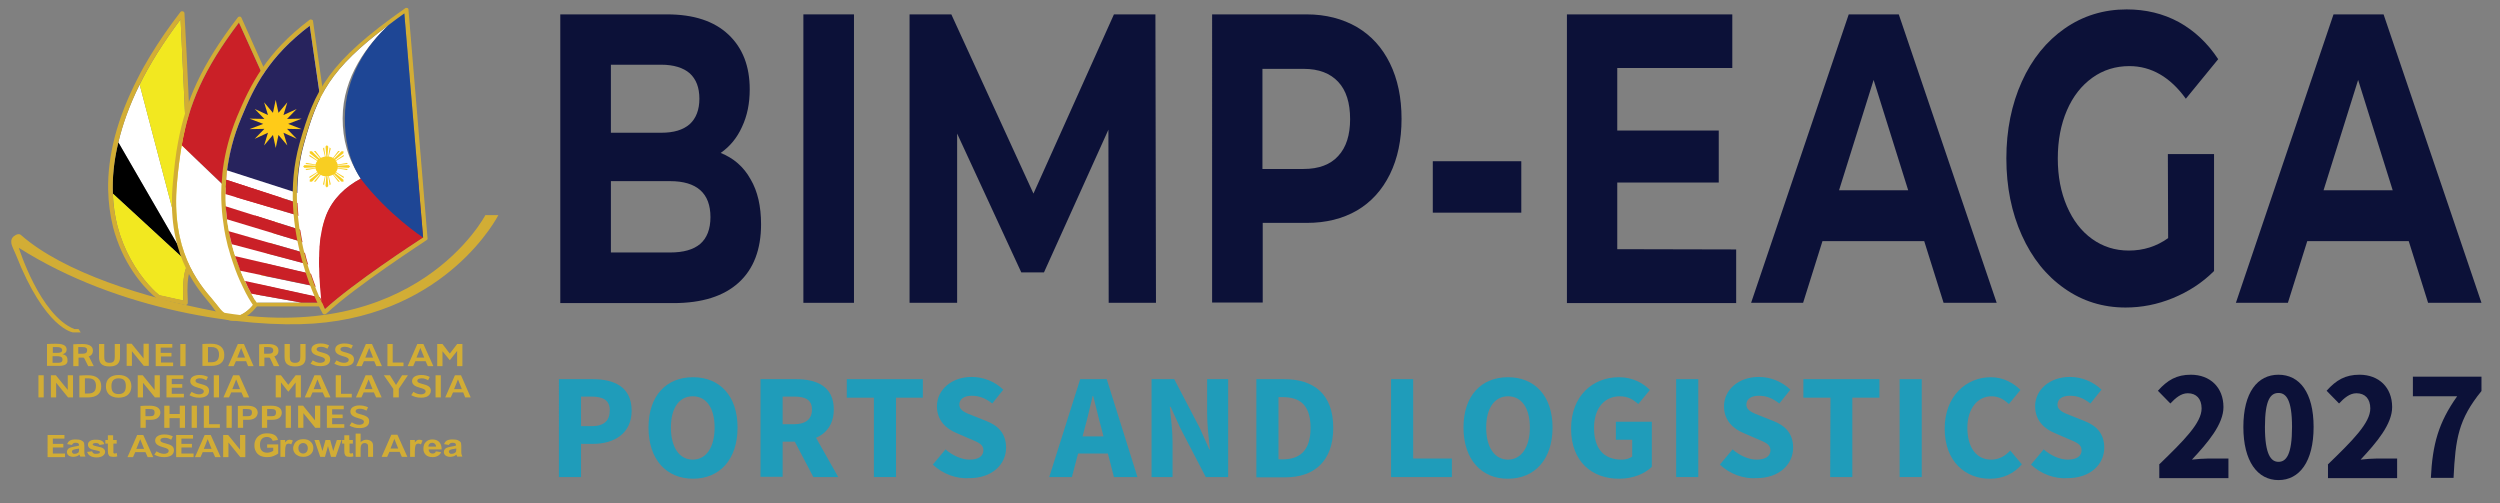 <?xml version="1.0" encoding="utf-8"?>
<!-- Generator: Adobe Illustrator 26.0.0, SVG Export Plug-In . SVG Version: 6.00 Build 0)  -->
<svg version="1.1" id="Layer_1" xmlns="http://www.w3.org/2000/svg" xmlns:xlink="http://www.w3.org/1999/xlink" x="0px" y="0px"
	 viewBox="0 0 904 182" style="enable-background:new 0 0 904 182;" xml:space="preserve">
<rect x="0" y="0" width="904" height="182" fill="#808080" stroke="none"/>
<style type="text/css">
	.st0{fill:#FFFFFF;}
	.st1{fill:#F2E820;}
	.st2{fill:#D2AD35;}
	.st3{fill:#CA2027;}
	.st4{fill:#27235D;}
	.st5{fill:#FFCB18;}
	.st6{fill:#CC2028;}
	.st7{fill:#F8CE22;}
	.st8{fill:#1E4695;}
	.st9{fill:#0C1138;}
	.st10{fill:#1F9CBA;}
</style>
<g>
	<g>
		<g>
			<g>
				<polygon class="st0" points="67.3,94.4 68,95.1 67,93.3 				"/>
				<path class="st0" d="M50.5,30.6c-3.8,7.6-6.2,14.5-7.7,20.9L67,93.3L50.5,30.6z"/>
				<path class="st1" d="M68,95.1l0.2,0.2c0.1-0.1,0.2-0.2,0.3-0.3c0.3-0.3,0.6-0.5,0.9-0.6L65.3,7C59,15.4,54.1,23.3,50.5,30.6
					L67,93.3L68,95.1z"/>
				<path d="M67,93.3L42.8,51.5c-1.7,6.9-2.2,13.1-2,18.5l26.5,24.4L67,93.3z"/>
				<path class="st1" d="M67.7,96l-0.4-1.6L40.8,70c0.2,4.5,0.8,8.4,1.7,11.9c1.2,4.5,2.8,8.3,4.6,11.6c4.4,8.1,9.6,12.6,10.5,13.3
					l6.3,1.4l2.4,0.5C66,102.5,66.5,98.3,67.7,96z"/>
				<path class="st2" d="M68.4,98.6c0.2-0.8,0.4-1.4,0.6-1.8c0.1-0.2,0.2-0.4,0.3-0.5c0.4-0.5,0.7-0.6,0.8-0.6c0.2,0,0.4,0,0.6-0.2
					c0.2-0.1,0.3-0.4,0.3-0.6l-3.5-75L66.7,4.8c0-0.3-0.2-0.6-0.6-0.7c-0.3-0.1-0.7,0-0.9,0.3c-4,5.2-7.6,10.4-10.7,15.5
					c-1.7,2.8-3.3,5.6-4.7,8.4c-3.7,7.2-6.5,14.3-8.3,21.2c0,0.1-0.1,0.3-0.1,0.4c-1.6,6.4-2.4,12.6-2.3,18.6
					c0.1,4.7,0.7,9.3,1.8,13.7c0.8,3.1,1.9,6,3,8.5c5.1,11.3,12.4,16.9,12.8,17.2c0.1,0.1,0.2,0.1,0.3,0.1l2.5,0.6l6.6,1.5l0.8,0.2
					c0.1,0,0.1,0,0.2,0l0,0c0.4,0,0.8-0.3,0.8-0.7c0-0.1,0-0.1,0-0.2c0-0.3,0-0.5,0-0.8C67.6,103.6,67.9,100.5,68.4,98.6z
					 M63.9,108.1l-6.3-1.4c-0.9-0.7-6.1-5.1-10.5-13.3c-1.8-3.3-3.4-7.1-4.6-11.6c-0.9-3.4-1.6-7.4-1.7-11.9
					c-0.2-5.4,0.3-11.6,2-18.5c1.5-6.3,4-13.3,7.7-20.9C54.1,23.3,59,15.4,65.3,7l4.1,87.4c-0.3,0.1-0.6,0.3-0.9,0.6
					c-0.1,0.1-0.2,0.2-0.3,0.3L68,95.1l-0.7-0.7l0.4,1.6c-1.3,2.2-1.7,6.4-1.4,12.6L63.9,108.1z"/>
			</g>
			<g>
				<g>
					<path class="st3" d="M106.7,53.1L86.4,8.2C73.5,25.3,68.3,37.7,65.7,52.6l32.8,31.3L106.7,53.1z"/>
					<path class="st0" d="M78.9,111.1c1.7,2.3,3.5,3.5,5.5,3.5c3.6,0,6.7-3.8,7.2-4.4L98.5,84L65.7,52.6c-0.7,4.3-1.3,8.7-1.7,13.6
						c-2.2,24.3,7.6,36,12.8,42.3C77.6,109.4,78.4,110.3,78.9,111.1z"/>
				</g>
				<path class="st2" d="M75.5,109.3c0.8,1,1.5,1.8,2,2.6c2,2.7,4.3,4.1,6.8,4.1c4.8,0,8.4-5,8.6-5.2c0.1-0.1,0.1-0.1,0.1-0.2
					l6.7-25.4l0,0l8.4-31.9c0-0.1,0-0.3,0-0.4L87.3,6.4C87.2,6.2,87,6,86.7,6S86.1,6.1,86,6.3c-13.3,17.4-18.8,30.1-21.6,45l0,0
					c-0.9,4.6-1.4,9.5-1.9,14.8C60.2,90.8,70.2,102.9,75.5,109.3z M64,66.1c0.4-4.8,1-9.3,1.7-13.6l0,0c2.6-14.8,7.8-27.3,20.7-44.4
					L106.7,53l-8.1,30.8l0,0L91.7,110c-0.5,0.7-3.6,4.4-7.2,4.4c-2,0-3.8-1.2-5.5-3.5c-0.6-0.8-1.3-1.6-2.1-2.6
					C71.6,102.2,61.8,90.4,64,66.1z"/>
			</g>
			<g>
				<path class="st2" d="M118.5,110v-1.8l-0.1-3.7l-0.1-4.1l-0.1-3l-0.1-3.7l-0.1-3.6l-0.1-4.1l-0.1-5.2l-0.1-4.2l-0.1-3.6L117,34.7
					v-0.1l-3.8-26.9c0-0.3-0.2-0.5-0.5-0.6s-0.6-0.1-0.8,0.1C96.3,19,90.6,30.5,85.7,42.2c-2.7,6.6-4.3,12.9-5.1,18.9
					c-0.1,1.1-0.3,2.3-0.3,3.4C80.1,66.3,80,68,80,69.7c0,1.5,0,2.9,0.1,4.3c0.1,1.6,0.2,3.2,0.4,4.7c0.2,1.5,0.4,2.9,0.6,4.3
					c0.3,1.7,0.6,3.3,1,4.8c0.2,0.9,0.4,1.8,0.7,2.6c0.2,0.6,0.3,1.2,0.5,1.8c0.6,1.9,1.2,3.6,1.8,5.3c0.5,1.3,1,2.6,1.5,3.7
					c0.8,1.8,1.6,3.3,2.2,4.6c1.5,2.9,2.7,4.5,2.8,4.7c0.1,0.2,0.4,0.3,0.7,0.3h24.5h0.8l0,0c0.4,0,0.8-0.3,0.8-0.7
					C118.5,110.1,118.5,110,118.5,110z M108.8,109.4h-16c-0.3-0.5-1-1.6-1.9-3.2c-0.7-1.2-1.5-2.7-2.3-4.5c-0.5-1.2-1.1-2.4-1.6-3.8
					c-0.6-1.6-1.3-3.4-1.9-5.2c-0.3-0.8-0.5-1.7-0.8-2.6c-0.2-0.6-0.3-1.2-0.5-1.7c-0.4-1.5-0.7-3.1-1-4.7c-0.3-1.4-0.5-2.8-0.7-4.3
					s-0.3-3.1-0.4-4.7c-0.1-1.4-0.1-2.9-0.1-4.3c0-1.7,0.1-3.4,0.2-5.2c0.1-1.1,0.2-2.3,0.3-3.4c0.7-6,2.3-12.3,5.1-18.9
					C92,31,97.3,20.5,112,9.3l3.6,25.6l0.6,37.8l0.1,3.6l0.1,4.2l0.1,5.1l0.1,4.1l0.1,3.6l0.1,3.7v3.1l0.1,4.1l0.1,3.7v1.6
					L108.8,109.4L108.8,109.4z"/>
				<g>
					<path class="st0" d="M116.3,72.6l-0.6-37.8L112,9.3C97.3,20.5,92,31,87.2,42.7c-2.8,6.6-4.3,13-5.1,18.9
						c-0.1,1.2-0.2,2.3-0.3,3.4l34.5,11.2L116.3,72.6z"/>
					<path class="st0" d="M92.8,109.4h16.1l-18-3.2C91.7,107.8,92.4,108.9,92.8,109.4z"/>
					<g>
						<path class="st0" d="M81.7,74.6l34.8,11l-0.1-5.1L81.6,70.2C81.6,71.7,81.6,73.1,81.7,74.6z"/>
						<path class="st0" d="M88.6,101.7l28.3,6.2l-0.1-3.7L87,98C87.5,99.3,88,100.5,88.6,101.7z"/>
						<path class="st0" d="M84.3,90.1c0.2,0.9,0.5,1.8,0.8,2.6l31.6,7.4V97l-32.8-8.7C84,88.9,84.1,89.5,84.3,90.1z"/>
						<path class="st0" d="M82.8,83.6l33.8,9.7l-0.1-3.6L82.1,79.3C82.3,80.8,82.5,82.2,82.8,83.6z"/>
					</g>
					<path class="st3" d="M81.8,65c-0.1,1.8-0.2,3.5-0.2,5.2l34.8,10.3l-0.1-4.2L81.8,65z"/>
					<path class="st3" d="M82.1,79.3l34.4,10.4l-0.1-4.1l-34.8-11C81.8,76.2,81.9,77.7,82.1,79.3z"/>
					<path class="st3" d="M83.8,88.3l32.8,8.7l-0.1-3.7l-33.8-9.7C83.1,85.3,83.4,86.8,83.8,88.3z"/>
					<path class="st3" d="M86.9,97.9l29.8,6.2l-0.1-4.1L85,92.6C85.7,94.5,86.3,96.3,86.9,97.9z"/>
					<path class="st3" d="M90.9,106.2l18,3.2h8v-1.6l-28.3-6.2C89.4,103.5,90.2,105,90.9,106.2z"/>
					<path class="st4" d="M112,9.3C97.3,20.5,92,31,87.2,42.7c-2.8,6.6-4.3,13-5.1,18.9l34.2,11l-0.6-37.8L112,9.3z"/>
					<polygon class="st5" points="99.7,36.1 100.7,40.8 103.9,37 102.5,41.6 107.3,39.4 103.8,43 109.1,42.9 104.2,44.8 109.1,46.7 
						103.8,46.6 107.3,50.2 102.5,48 103.9,52.6 100.7,48.8 99.7,53.5 98.7,48.8 95.5,52.6 96.9,48 92.1,50.2 95.6,46.6 90.2,46.7 
						95.2,44.8 90.2,42.9 95.6,43 92.1,39.4 96.9,41.6 95.5,37 98.7,40.8 					"/>
				</g>
			</g>
			<g>
				<path class="st0" d="M118,77.9c2.4-6.2,7.1-10.4,12.5-13.3c-4.8-7.2-6.6-14.3-6.6-21.8c0-15.2,9.2-26.8,16.7-33.8
					c-21.5,16.1-25.8,25.3-30.7,43.1c-6.7,24.1,2.4,48,6.5,56.9C114.9,95.1,115.1,85.5,118,77.9z"/>
				<g>
					<path class="st6" d="M153.1,85.9l-2.3-27.2c-5.5,0.6-13.5,2.2-20.4,5.9c-5.4,2.9-10.1,7.2-12.5,13.3
						c-2.9,7.6-3.1,17.2-1.7,31.1c0.6,1.2,1,2.1,1.3,2.8C128,102.2,150,87.9,153.1,85.9z"/>
					<path class="st2" d="M117.2,113.7L117.2,113.7c0.3,0,0.5-0.1,0.7-0.2c10.6-10,36.2-26.5,36.4-26.7c0.2-0.1,0.4-0.4,0.3-0.6
						l-2.3-27.6l-4.6-55.1c0-0.1,0-0.1,0-0.2c-0.1-0.2-0.2-0.4-0.4-0.4c-0.3-0.1-0.6-0.1-0.8,0.1c-27.8,19.5-32.7,29.4-38.2,48.9
						c-8.6,30.9,8.2,61.2,8.4,61.5c0,0,0,0.1,0.1,0.1C116.8,113.5,117,113.7,117.2,113.7z M109.8,52.1c5-17.8,9.3-27.1,30.7-43.1
						c1.8-1.3,3.7-2.7,5.7-4.2l4.5,53.9l2.3,27.2c-3.1,2-25.1,16.4-35.5,25.9c-0.3-0.6-0.8-1.6-1.3-2.8
						C112.1,100.1,103,76.3,109.8,52.1z"/>
					<path class="st7" d="M126.1,60.7l0.5-0.5l-0.5-0.5l-4,0.2c0-0.1,0-0.2,0-0.2l3.7-0.4l-0.4-0.4l-3.3,0.6
						c-0.1-0.5-0.3-0.9-0.6-1.3l2.8-1.7V56l-2.9,2c-0.1-0.1-0.1-0.1-0.2-0.2l3-2.4v-0.7h-0.7l-2.7,2.7c-0.1-0.1-0.1-0.1-0.2-0.2
						l2.3-2.6h-0.6l-1.9,2.5c-0.4-0.3-0.9-0.4-1.5-0.5l0.7-2.9l-0.4-0.4l-0.5,3.3c-0.1,0-0.2,0-0.3,0l0.3-3.6l-0.5-0.5l-0.5,0.5
						l0.3,3.6c-0.1,0-0.2,0-0.3,0l-0.5-3.3l-0.4,0.4l0.7,2.9c-0.5,0.1-1,0.3-1.5,0.5l-1.9-2.5h-0.6l2.2,2.6c-0.1,0-0.1,0.1-0.2,0.2
						l-2.7-2.7H112v0.7l3,2.4c-0.1,0.1-0.1,0.1-0.2,0.2l-2.9-2v0.5l2.8,1.7c-0.3,0.4-0.5,0.8-0.6,1.3l-3.3-0.6l-0.4,0.4l3.7,0.4
						c0,0.1,0,0.2,0,0.2l-4-0.2l-0.5,0.5l0.5,0.5l4-0.2c0,0.1,0,0.2,0,0.2l-3.7,0.4l0.4,0.4l3.3-0.6c0.1,0.5,0.3,0.9,0.6,1.3
						l-2.8,1.7v0.5l2.9-2c0.1,0.1,0.1,0.1,0.2,0.2l-3,2.4v0.7h0.8l2.7-2.7c0.1,0.1,0.1,0.1,0.2,0.1l-2.2,2.6h0.6l1.9-2.5
						c0.4,0.3,0.9,0.5,1.5,0.5l-0.7,2.9l0.4,0.4l0.5-3.3c0.1,0,0.2,0,0.3,0l-0.3,3.6l0.5,0.5l0.5-0.5l-0.3-3.6c0.1,0,0.2,0,0.3,0
						l0.5,3.3l0.4-0.4l-0.7-2.9c0.5-0.1,1-0.3,1.5-0.5l1.9,2.5h0.6l-2.3-2.6c0.1,0,0.1-0.1,0.2-0.1l2.7,2.7h0.7V65l-3-2.4
						c0.1-0.1,0.1-0.1,0.2-0.2l2.9,2v-0.5l-2.8-1.7c0.3-0.4,0.5-0.8,0.6-1.3l3.3,0.6l0.4-0.4l-3.7-0.4c0-0.1,0-0.2,0-0.2L126.1,60.7
						z"/>
					<path class="st8" d="M130.4,64.6C140.5,77.8,153,85.9,153,85.9l-6.8-81c-2,1.4-3.9,2.8-5.7,4.2c-7.6,7-15.8,18.5-15.8,33.8
						C124.7,49.1,125.7,57.4,130.4,64.6z"/>
				</g>
			</g>
			<path class="st2" d="M175.5,77.8c0,0-25.1,48.2-97.9,34.7c-25.1-4.8-54.5-13.9-70-27.5c-1.1-1-2.8,0.6-2.8,0.6
				c-0.9,0.9-0.8,2-0.6,2.8c0.2,0.8,1.2,2.9,1.5,3.6c10.6,27,20.7,28.2,20.7,28.2h2.8l-0.8-1.2c-0.7,0-1.5,0-1.5,0
				C14.4,114,6.8,89.6,6.8,89.6C43,112.6,89,118.7,113.4,117c48.7-3.5,66.8-39.2,66.8-39.2H175.5z"/>
		</g>
		<g>
			<g>
				<path class="st2" d="M21.2,132.3H17v-7.9c1.1-0.1,2.3-0.1,3.3-0.1c1.8,0,3.8,0.3,3.8,2.1c0,0.9-0.5,1.4-1.5,1.7l0,0
					c1.2,0.2,1.8,0.9,1.8,2C24.6,131.7,23.4,132.3,21.2,132.3z M20.5,125.5c-0.4,0-1.1,0-1.4,0v2.1c0.3,0,0.5,0,0.8,0
					c0.2,0,0.4,0,0.7,0c1.3,0,1.9-0.2,1.9-1.1C22.3,125.8,21.8,125.5,20.5,125.5z M20.5,128.8c-0.6,0-1.1,0-1.5,0v2.4
					c0.3,0,0.5,0,0.8,0h0.8c1.2,0,2-0.1,2-1.2C22.6,128.9,21.5,128.8,20.5,128.8z"/>
				<path class="st2" d="M30.5,129.6c-0.1-0.2-0.2-0.3-0.5-0.3h-1.6v3.1h-1.9v-7.9c1.1-0.1,2.2-0.1,3.3-0.1c2,0,3.8,0.5,3.8,2.4
					c0,1-0.5,1.8-1.6,2.1l0,0c0.2,0,0.3,0.3,0.4,0.5l1.5,3h-2L30.5,129.6z M29.7,125.5c-0.5,0-0.9,0-1.4,0v2.4h1.5
					c1.1,0,1.7-0.3,1.7-1.2C31.6,125.8,30.9,125.5,29.7,125.5z"/>
				<path class="st2" d="M39.6,132.5c-2.8,0-3.8-1.2-3.8-3.4v-4.7h1.9v4.6c0,1.2,0.2,2.2,1.9,2.2s1.9-1,1.9-2.2v-4.6h1.9v4.7
					C43.4,131.2,42.4,132.5,39.6,132.5z"/>
				<path class="st2" d="M47.7,127L47.7,127v5.3h-1.9v-8h1.8l4.3,5.3l0,0v-5.3h1.9v8H52L47.7,127z"/>
				<path class="st2" d="M56.2,124.4h6.1v1.3h-4.2v1.9H62v1.3h-3.8v2.2h4.4v1.3h-6.3v-8H56.2z"/>
				<path class="st2" d="M65.2,124.4h1.9v8h-1.9V124.4z"/>
				<path class="st2" d="M76.4,132.3h-3.2v-7.9c0.9-0.1,2.2-0.1,3.2-0.1c2.9,0,4.7,1.3,4.7,4C81.2,130.9,79.5,132.3,76.4,132.3z
					 M76.5,125.5c-0.4,0-0.9,0-1.3,0v5.5h1c1.9,0,3-0.6,3-2.8C79.2,126.9,78.7,125.5,76.5,125.5z"/>
				<path class="st2" d="M89,130.6h-3.7l-0.8,1.8h-2l3.5-8h2.2l3.5,8h-2L89,130.6z M87.2,125.8l-1.4,3.5h2.8L87.2,125.8L87.2,125.8z
					"/>
				<path class="st2" d="M97.7,129.6c-0.1-0.2-0.2-0.3-0.5-0.3h-1.6v3.1h-1.9v-7.9c1.1-0.1,2.2-0.1,3.2-0.1c2,0,3.8,0.5,3.8,2.4
					c0,1-0.5,1.8-1.6,2.1l0,0c0.2,0,0.3,0.3,0.4,0.5l1.5,3h-2L97.7,129.6z M96.9,125.5c-0.5,0-0.9,0-1.4,0v2.4h1.6
					c1.1,0,1.7-0.3,1.7-1.2C98.8,125.8,98.1,125.5,96.9,125.5z"/>
				<path class="st2" d="M106.7,132.5c-2.8,0-3.8-1.2-3.8-3.4v-4.7h1.9v4.6c0,1.2,0.2,2.2,1.9,2.2c1.7,0,1.9-1,1.9-2.2v-4.6h1.9v4.7
					C110.6,131.2,109.6,132.5,106.7,132.5z"/>
				<path class="st2" d="M115.9,132.4c-1.5,0-2.5-0.3-3.6-0.9l0.8-1.2c0.8,0.5,1.7,0.9,2.7,0.9c0.8,0,1.7-0.3,1.7-1.1
					c0-0.7-1-1-2.1-1.3c-1.3-0.4-2.8-0.9-2.8-2.4c0-1.6,1.7-2.2,3.3-2.2c1.2,0,2.1,0.2,3.1,0.7l-0.6,1.2c-0.7-0.4-1.4-0.7-2.3-0.7
					c-0.8,0-1.6,0.2-1.6,0.9c0,0.7,1,0.9,2.1,1.2c1.4,0.4,2.8,0.8,2.8,2.4C119.4,131.8,117.8,132.4,115.9,132.4z"/>
				<path class="st2" d="M124.5,132.4c-1.5,0-2.5-0.3-3.6-0.9l0.8-1.2c0.8,0.5,1.7,0.9,2.7,0.9c0.8,0,1.7-0.3,1.7-1.1
					c0-0.7-1-1-2.1-1.3c-1.3-0.4-2.8-0.9-2.8-2.4c0-1.6,1.7-2.2,3.3-2.2c1.2,0,2.1,0.2,3.1,0.7l-0.6,1.2c-0.7-0.4-1.4-0.7-2.3-0.7
					c-0.8,0-1.6,0.2-1.6,0.9c0,0.7,1,0.9,2.1,1.2c1.3,0.4,2.8,0.8,2.8,2.4C128,131.8,126.4,132.4,124.5,132.4z"/>
				<path class="st2" d="M135.3,130.6h-3.7l-0.8,1.8h-2l3.5-8h2.2l3.6,8h-2L135.3,130.6z M133.5,125.8l-1.4,3.5h2.8L133.5,125.8
					L133.5,125.8z"/>
				<path class="st2" d="M140.1,124.4h1.9v6.7h3.9v1.3h-5.8L140.1,124.4L140.1,124.4z"/>
				<path class="st2" d="M153.9,130.6h-3.7l-0.8,1.8h-2l3.5-8h2.2l3.6,8h-2L153.9,130.6z M152,125.8l-1.4,3.5h2.8L152,125.8
					L152,125.8z"/>
				<path class="st2" d="M165.3,126.9L165.3,126.9l-2.6,3.3h-0.1L160,127l0,0v5.4h-1.9v-8h1.9l2.6,3.4h0.1l2.6-3.4h1.9v8h-1.9
					L165.3,126.9L165.3,126.9z"/>
			</g>
			<g>
				<path class="st2" d="M13.9,135.7h1.9v8h-1.9V135.7z"/>
				<path class="st2" d="M20.3,138.4L20.3,138.4v5.3h-1.9v-8h1.8l4.3,5.3l0,0v-5.3h1.9v8h-1.8L20.3,138.4z"/>
				<path class="st2" d="M31.9,143.7h-3.2v-7.9c0.9-0.1,2.2-0.1,3.2-0.1c2.9,0,4.7,1.3,4.7,4C36.7,142.2,35,143.7,31.9,143.7z
					 M32,136.8c-0.4,0-0.9,0-1.3,0v5.5h1c1.9,0,3-0.6,3-2.8C34.7,138.3,34.3,136.8,32,136.8z"/>
				<path class="st2" d="M42.9,143.8c-2.9,0-4.6-1.5-4.6-4.1s1.7-4.1,4.6-4.1c2.9,0,4.6,1.5,4.6,4.1S45.8,143.8,42.9,143.8z
					 M42.9,136.8c-2,0-2.6,1.2-2.6,2.8c0,1.7,0.5,2.9,2.6,2.9c2,0,2.6-1.2,2.6-2.9C45.5,138,45,136.8,42.9,136.8z"/>
				<path class="st2" d="M51.7,138.4L51.7,138.4v5.3h-1.9v-8h1.8l4.3,5.3l0,0v-5.3h1.9v8H56L51.7,138.4z"/>
				<path class="st2" d="M60.2,135.7h6.1v1.3h-4.2v1.9h3.8v1.3h-3.8v2.2h4.4v1.3h-6.3V135.7z"/>
				<path class="st2" d="M72.1,143.8c-1.5,0-2.5-0.3-3.6-0.9l0.8-1.2c0.8,0.5,1.7,0.9,2.7,0.9c0.8,0,1.7-0.3,1.7-1.1
					c0-0.7-1-1-2.1-1.3c-1.3-0.4-2.8-0.9-2.8-2.4c0-1.6,1.7-2.2,3.3-2.2c1.2,0,2.1,0.2,3.1,0.7l-0.6,1.2c-0.7-0.4-1.4-0.7-2.3-0.7
					c-0.8,0-1.6,0.2-1.6,0.9s1,0.9,2.1,1.2c1.4,0.4,2.8,0.8,2.8,2.4C75.6,143.1,74,143.8,72.1,143.8z"/>
				<path class="st2" d="M77.3,135.7h1.9v8h-1.9V135.7z"/>
				<path class="st2" d="M87.3,141.9h-3.7l-0.8,1.8h-2l3.5-8h2.2l3.6,8h-2L87.3,141.9z M85.4,137.2l-1.4,3.5h2.8L85.4,137.2
					L85.4,137.2z"/>
				<path class="st2" d="M106.9,138.3L106.9,138.3l-2.6,3.3h-0.1l-2.6-3.3l0,0v5.4h-1.9v-8h1.9l2.6,3.4h0.1l2.6-3.4h1.9v8h-1.9
					V138.3z"/>
				<path class="st2" d="M116.7,141.9H113l-0.8,1.8h-2l3.5-8h2.2l3.6,8h-2L116.7,141.9z M114.8,137.2l-1.4,3.5h2.8L114.8,137.2
					L114.8,137.2z"/>
				<path class="st2" d="M121.4,135.7h1.9v6.7h3.9v1.3h-5.8V135.7z"/>
				<path class="st2" d="M135.2,141.9h-3.7l-0.8,1.8h-2l3.5-8h2.2l3.6,8h-2L135.2,141.9z M133.3,137.2l-1.4,3.5h2.8L133.3,137.2
					L133.3,137.2z"/>
				<path class="st2" d="M144.1,143.7h-1.9v-3.1l-3.4-4.9h2.2l2.2,3.5l2.2-3.5h2.1l-3.3,4.9v3.1H144.1z"/>
				<path class="st2" d="M152.3,143.8c-1.5,0-2.5-0.3-3.6-0.9l0.8-1.2c0.8,0.5,1.7,0.9,2.7,0.9c0.8,0,1.7-0.3,1.7-1.1
					c0-0.7-1-1-2.1-1.3c-1.3-0.4-2.8-0.9-2.8-2.4c0-1.6,1.7-2.2,3.3-2.2c1.2,0,2.1,0.2,3.1,0.7l-0.6,1.2c-0.7-0.4-1.4-0.7-2.3-0.7
					c-0.8,0-1.6,0.2-1.6,0.9s1,0.9,2.1,1.2c1.4,0.4,2.8,0.8,2.8,2.4C155.7,143.1,154.2,143.8,152.3,143.8z"/>
				<path class="st2" d="M157.5,135.7h1.9v8h-1.9V135.7z"/>
				<path class="st2" d="M167.5,141.9h-3.7l-0.8,1.8h-2l3.5-8h2.2l3.5,8h-2L167.5,141.9z M165.6,137.2l-1.4,3.5h2.8L165.6,137.2
					L165.6,137.2z"/>
			</g>
			<g>
				<path class="st2" d="M54.5,151.8h-1.8v2.9h-1.9v-7.9c0.9-0.1,2.1-0.1,3.3-0.1c2.1,0,3.9,0.6,3.9,2.6
					C57.8,150.8,56.8,151.8,54.5,151.8z M54,147.9c-0.4,0-0.9,0-1.4,0v2.6h1.5c1.1,0,1.8-0.1,1.8-1.4
					C55.9,148.2,55.4,147.9,54,147.9z"/>
				<path class="st2" d="M65,151.2h-3.7v3.5h-1.9v-8h1.9v3H65v-3h1.9v8H65V151.2z"/>
				<path class="st2" d="M69.3,146.7h1.9v8h-1.9V146.7z"/>
				<path class="st2" d="M73.7,146.7h1.9v6.7h3.9v1.3h-5.8V146.7z"/>
				<path class="st2" d="M81.9,146.7h1.9v8h-1.9V146.7z"/>
				<path class="st2" d="M89.7,151.8h-1.8v2.9H86v-7.9c0.9-0.1,2.1-0.1,3.3-0.1c2.1,0,3.9,0.6,3.9,2.6C93,150.8,92,151.8,89.7,151.8
					z M89.2,147.9c-0.4,0-0.9,0-1.4,0v2.6h1.5c1.1,0,1.8-0.1,1.8-1.4C91.1,148.2,90.6,147.9,89.2,147.9z"/>
				<path class="st2" d="M98.4,151.8h-1.8v2.9h-1.9v-7.9c0.9-0.1,2.1-0.1,3.3-0.1c2.1,0,3.9,0.6,3.9,2.6
					C101.8,150.8,100.8,151.8,98.4,151.8z M98,147.9c-0.4,0-0.9,0-1.4,0v2.6H98c1.1,0,1.8-0.1,1.8-1.4
					C99.8,148.2,99.3,147.9,98,147.9z"/>
				<path class="st2" d="M103.3,146.7h1.9v8h-1.9V146.7z"/>
				<path class="st2" d="M109.7,149.4L109.7,149.4v5.3h-1.9v-8h1.8l4.3,5.3l0,0v-5.3h1.9v8H114L109.7,149.4z"/>
				<path class="st2" d="M118.2,146.7h6.1v1.3h-4.2v1.9h3.8v1.3h-3.8v2.2h4.4v1.3h-6.3V146.7z"/>
				<path class="st2" d="M130,154.8c-1.5,0-2.5-0.3-3.6-0.9l0.8-1.2c0.8,0.5,1.7,0.9,2.7,0.9c0.8,0,1.7-0.3,1.7-1.1
					c0-0.7-1-1-2.1-1.3c-1.3-0.4-2.8-0.9-2.8-2.4c0-1.6,1.7-2.2,3.3-2.2c1.1,0,2.1,0.2,3.1,0.7l-0.6,1.2c-0.7-0.4-1.4-0.7-2.3-0.7
					c-0.8,0-1.6,0.2-1.6,0.9s1,0.9,2.1,1.2c1.3,0.4,2.8,0.8,2.8,2.4C133.5,154.1,132,154.8,130,154.8z"/>
			</g>
			<g>
				<path class="st2" d="M31.5,163.4l1.8-0.2c0.1,0.3,0.2,0.5,0.5,0.7c0.2,0.2,0.6,0.2,1,0.2c0.5,0,0.8-0.1,1.1-0.2
					c0.2-0.1,0.2-0.3,0.2-0.4c0-0.1,0-0.2-0.1-0.3s-0.3-0.1-0.6-0.2c-1.5-0.3-2.4-0.5-2.8-0.8c-0.5-0.3-0.8-0.8-0.8-1.4
					c0-0.5,0.2-1,0.7-1.3c0.5-0.4,1.2-0.5,2.2-0.5c0.9,0,1.6,0.1,2.1,0.4c0.5,0.3,0.8,0.7,0.9,1.2l-1.7,0.3
					c-0.1-0.2-0.2-0.4-0.4-0.5s-0.5-0.2-0.9-0.2c-0.5,0-0.8,0.1-1,0.2c-0.1,0.1-0.2,0.2-0.2,0.3s0.1,0.2,0.2,0.3
					c0.2,0.1,0.7,0.3,1.7,0.5s1.7,0.4,2,0.7c0.4,0.3,0.6,0.7,0.6,1.2c0,0.6-0.3,1-0.8,1.4s-1.3,0.6-2.3,0.6c-0.9,0-1.7-0.2-2.2-0.5
					C32,164.5,31.7,164,31.5,163.4z"/>
				<path class="st2" d="M42.2,159.1v1.3H41v2.4c0,0.5,0,0.8,0,0.9c0,0.1,0.1,0.1,0.2,0.2c0.1,0.1,0.2,0.1,0.3,0.1
					c0.2,0,0.4-0.1,0.7-0.2l0.2,1.2c-0.4,0.2-0.9,0.2-1.5,0.2c-0.3,0-0.6-0.1-0.9-0.1c-0.3-0.1-0.5-0.2-0.6-0.4s-0.2-0.4-0.3-0.6
					c0-0.2-0.1-0.6-0.1-1.1v-2.6h-0.9v-1.3H39v-1.7h1.9v1.7L42.2,159.1L42.2,159.1z"/>
				<path class="st2" d="M26,160.9l-1.7-0.3c0.2-0.6,0.5-1,1-1.3s1.2-0.4,2.1-0.4c0.8,0,1.5,0.1,1.9,0.3s0.7,0.4,0.9,0.6
					c0.2,0.3,0.3,0.7,0.3,1.4v1.9c0,0.5,0,0.9,0.1,1.2s0.2,0.5,0.3,0.8H29c0-0.1-0.1-0.3-0.2-0.5c0-0.1-0.1-0.2-0.1-0.2
					c-0.3,0.3-0.7,0.5-1,0.6c-0.4,0.1-0.8,0.2-1.2,0.2c-0.7,0-1.3-0.2-1.7-0.5c-0.4-0.3-0.6-0.8-0.6-1.3c0-0.3,0.1-0.6,0.3-0.9
					c0.2-0.3,0.5-0.5,0.8-0.6s0.8-0.3,1.5-0.4c0.9-0.1,1.5-0.3,1.8-0.4V161c0-0.3-0.1-0.5-0.3-0.7c-0.2-0.1-0.5-0.2-1-0.2
					c-0.3,0-0.6,0.1-0.8,0.2C26.3,160.5,26.1,160.7,26,160.9z M28.5,162.2c-0.2,0.1-0.6,0.1-1.1,0.2c-0.5,0.1-0.9,0.2-1,0.3
					c-0.2,0.1-0.4,0.3-0.4,0.6c0,0.2,0.1,0.4,0.3,0.6c0.2,0.2,0.4,0.2,0.8,0.2c0.3,0,0.7-0.1,1-0.3c0.2-0.1,0.4-0.3,0.4-0.5
					c0.1-0.1,0.1-0.4,0.1-0.8L28.5,162.2L28.5,162.2z"/>
				<g>
					<path class="st2" d="M82.6,160L82.6,160v5.3h-1.9v-8h1.8l4.3,5.3l0,0v-5.3h1.9v8h-1.8L82.6,160z"/>
					<path class="st2" d="M63.7,157.3h6.1v1.3h-4.2v1.9h3.8v1.3h-3.8v2.2H70v1.3h-6.3V157.3z"/>
					<path class="st2" d="M59.4,165.3c-1.5,0-2.5-0.3-3.6-0.9l0.8-1.2c0.8,0.5,1.7,0.9,2.7,0.9c0.8,0,1.7-0.3,1.7-1.1
						c0-0.7-1-1-2.1-1.3c-1.3-0.4-2.8-0.9-2.8-2.4c0-1.6,1.7-2.2,3.3-2.2c1.2,0,2.1,0.2,3.1,0.7l-0.6,1.2c-0.7-0.4-1.4-0.7-2.3-0.7
						c-0.8,0-1.6,0.2-1.6,0.9s1,0.9,2.1,1.2c1.4,0.4,2.8,0.8,2.8,2.4C62.9,164.6,61.3,165.3,59.4,165.3z"/>
					<path class="st2" d="M52.6,163.5h-3.7l-0.8,1.8h-2l3.5-8h2.2l3.6,8h-2L52.6,163.5z M50.7,158.8l-1.4,3.5h2.8L50.7,158.8
						L50.7,158.8z"/>
					<path class="st2" d="M77,163.5h-3.7l-0.8,1.8h-2l3.5-8h2.2l3.6,8h-2L77,163.5z M75.1,158.8l-1.4,3.5h2.8L75.1,158.8L75.1,158.8
						z"/>
				</g>
				<path class="st2" d="M17.2,157.3h6.1v1.3h-4.2v1.9h3.8v1.3h-3.8v2.2h4.4v1.3h-6.3V157.3z"/>
				<g>
					<path class="st2" d="M103.3,165.2h-1.9v-6.1h1.7v0.9c0.3-0.4,0.6-0.7,0.8-0.8c0.2-0.1,0.5-0.2,0.8-0.2c0.4,0,0.8,0.1,1.2,0.3
						l-0.6,1.4c-0.3-0.2-0.6-0.3-0.9-0.3s-0.5,0.1-0.7,0.2c-0.2,0.1-0.3,0.3-0.4,0.7c-0.1,0.3-0.2,1-0.2,2v1.9H103.3z"/>
					<path class="st2" d="M150.2,165.2h-1.9v-6.1h1.7v0.9c0.3-0.4,0.6-0.7,0.8-0.8s0.5-0.2,0.8-0.2c0.4,0,0.8,0.1,1.2,0.3l-0.6,1.4
						c-0.3-0.2-0.6-0.3-0.9-0.3c-0.3,0-0.5,0.1-0.7,0.2c-0.2,0.1-0.3,0.3-0.4,0.7c-0.1,0.3-0.2,1-0.2,2v1.9H150.2z"/>
					<path class="st2" d="M106,162c0-0.5,0.2-1.1,0.5-1.6s0.7-0.9,1.3-1.2c0.6-0.3,1.2-0.4,1.9-0.4c1.1,0,2,0.3,2.6,0.9
						c0.7,0.6,1,1.4,1,2.3c0,0.9-0.3,1.7-1,2.3s-1.6,0.9-2.6,0.9c-0.7,0-1.3-0.1-1.9-0.4c-0.6-0.3-1-0.6-1.3-1.1
						C106.2,163.3,106,162.7,106,162z M107.9,162.1c0,0.6,0.2,1.1,0.5,1.4c0.3,0.3,0.7,0.5,1.2,0.5s0.9-0.2,1.2-0.5
						c0.3-0.3,0.5-0.8,0.5-1.4c0-0.6-0.2-1.1-0.5-1.4c-0.3-0.3-0.7-0.5-1.2-0.5s-0.9,0.2-1.2,0.5C108.1,161,107.9,161.4,107.9,162.1
						z"/>
					<path class="st2" d="M115.8,165.2l-2.1-6.1h1.7l1.2,4l1.1-4h1.7l1.1,4l1.3-4h1.7l-2.1,6.1h-1.7l-1.1-3.9l-1.1,3.9H115.8z"/>
					<path class="st2" d="M127.6,159.1v1.3h-1.2v2.4c0,0.5,0,0.8,0,0.9c0,0.1,0.1,0.1,0.2,0.2c0.1,0.1,0.2,0.1,0.3,0.1
						c0.2,0,0.4-0.1,0.7-0.2l0.2,1.2c-0.4,0.2-0.9,0.2-1.4,0.2c-0.3,0-0.6-0.1-0.9-0.1c-0.3-0.1-0.5-0.2-0.6-0.4s-0.2-0.4-0.3-0.6
						c0-0.2-0.1-0.6-0.1-1.1v-2.6h-0.8v-1.3h0.8v-1.7h1.8v1.7L127.6,159.1L127.6,159.1z"/>
					<path class="st2" d="M130.4,156.8v3.1c0.6-0.6,1.3-0.9,2.1-0.9c0.4,0,0.8,0.1,1.1,0.2c0.3,0.1,0.6,0.3,0.8,0.5s0.3,0.4,0.4,0.7
						c0.1,0.3,0.1,0.7,0.1,1.2v3.6h-1.8V162c0-0.6,0-1-0.1-1.2s-0.2-0.3-0.4-0.4c-0.2-0.1-0.4-0.2-0.7-0.2s-0.6,0.1-0.8,0.2
						c-0.2,0.1-0.4,0.3-0.5,0.6s-0.2,0.6-0.2,1.2v3h-1.8v-8.4L130.4,156.8L130.4,156.8z"/>
					<path class="st2" d="M157.6,163.2l1.9,0.3c-0.2,0.6-0.6,1-1.1,1.3s-1.2,0.5-1.9,0.5c-1.2,0-2.1-0.3-2.7-1
						c-0.5-0.6-0.7-1.2-0.7-2.1c0-1,0.3-1.8,0.9-2.4c0.6-0.6,1.4-0.9,2.3-0.9c1.1,0,1.9,0.3,2.5,0.9c0.6,0.6,0.9,1.5,0.9,2.7H155
						c0,0.5,0.2,0.8,0.4,1.1c0.3,0.3,0.6,0.4,1.1,0.4c0.3,0,0.5-0.1,0.7-0.2C157.4,163.7,157.5,163.5,157.6,163.2z M157.7,161.6
						c0-0.5-0.2-0.8-0.4-1.1c-0.3-0.2-0.6-0.4-1-0.4s-0.7,0.1-1,0.4c-0.3,0.3-0.4,0.6-0.4,1h2.8V161.6z"/>
					<path class="st2" d="M162.3,160.9l-1.7-0.3c0.2-0.6,0.5-1,1-1.3s1.2-0.4,2.1-0.4c0.8,0,1.5,0.1,1.9,0.3s0.7,0.4,0.9,0.6
						c0.2,0.3,0.3,0.7,0.3,1.4v1.9c0,0.5,0,0.9,0.1,1.2s0.2,0.5,0.3,0.8h-1.9c0-0.1-0.1-0.3-0.2-0.5c0-0.1-0.1-0.2-0.1-0.2
						c-0.3,0.3-0.7,0.5-1,0.6c-0.4,0.1-0.8,0.2-1.2,0.2c-0.7,0-1.3-0.2-1.7-0.5s-0.6-0.8-0.6-1.3c0-0.3,0.1-0.6,0.3-0.9
						c0.2-0.3,0.5-0.5,0.8-0.6s0.8-0.3,1.5-0.4c0.9-0.1,1.5-0.3,1.8-0.4V161c0-0.3-0.1-0.5-0.3-0.7c-0.2-0.1-0.5-0.2-1-0.2
						c-0.3,0-0.6,0.1-0.8,0.2C162.5,160.5,162.4,160.7,162.3,160.9z M164.8,162.2c-0.2,0.1-0.6,0.1-1.1,0.2c-0.5,0.1-0.9,0.2-1,0.3
						c-0.2,0.1-0.4,0.3-0.4,0.6c0,0.2,0.1,0.4,0.3,0.6c0.2,0.2,0.4,0.2,0.8,0.2c0.3,0,0.7-0.1,1-0.3c0.2-0.1,0.4-0.3,0.5-0.5
						c0-0.1,0.1-0.4,0.1-0.8v-0.3H164.8z"/>
					<path class="st2" d="M144.5,163.4h-3.7l-0.8,1.8h-2l3.5-8h2.2l3.6,8h-2L144.5,163.4z M142.6,158.7l-1.4,3.5h2.8L142.6,158.7
						L142.6,158.7z"/>
					<g>
						<g>
							<path class="st2" d="M96.6,162.1v-1.4h4v3.3c-0.4,0.3-1,0.6-1.7,0.9c-0.7,0.3-1.5,0.4-2.3,0.4c-1,0-1.8-0.2-2.5-0.5
								c-0.7-0.4-1.3-0.9-1.6-1.6c-0.4-0.7-0.5-1.4-0.5-2.2c0-0.9,0.2-1.6,0.6-2.3s1-1.2,1.8-1.6c0.6-0.3,1.3-0.4,2.2-0.4
								c1.1,0,2,0.2,2.7,0.6c0.6,0.4,1.1,1,1.2,1.8l-1.9,0.3c-0.1-0.4-0.4-0.7-0.7-1c-0.4-0.2-0.8-0.4-1.3-0.4
								c-0.8,0-1.5,0.2-1.9,0.7c-0.5,0.5-0.7,1.2-0.7,2.1c0,1,0.2,1.7,0.7,2.2s1.1,0.7,1.9,0.7c0.4,0,0.8-0.1,1.2-0.2
								c0.4-0.1,0.7-0.3,1-0.5v-1.1h-2.2V162.1z"/>
						</g>
					</g>
				</g>
			</g>
		</g>
	</g>
	<g>
		<g>
			<path class="st9" d="M271.4,64.8c2.6,4.4,3.8,9.9,3.8,16.3c0,9.1-2.7,16.2-8.1,21.1s-13.2,7.4-23.6,7.4h-40.9V5.2h38.6
				c9.6,0,17,2.4,22.2,7.3s7.7,11.5,7.7,19.8c0,5.1-0.9,9.6-2.8,13.6c-1.8,4-4.4,7.1-7.7,9.4C265.3,57.2,268.9,60.3,271.4,64.8z
				 M220.9,23.4V48h18.2c4.5,0,7.9-1,10.3-3.1c2.3-2.1,3.5-5.2,3.5-9.2c0-4.1-1.2-7.1-3.5-9.2c-2.3-2-5.8-3.1-10.3-3.1H220.9z
				 M253.2,88.2c2.4-2.1,3.7-5.3,3.7-9.7c0-8.6-4.9-13-14.6-13h-21.4v25.8h21.4C247.1,91.3,250.7,90.3,253.2,88.2z"/>
			<path class="st9" d="M290.5,5.2h18.3v104.3h-18.3V5.2z"/>
			<path class="st9" d="M400.9,109.5l-0.1-62.6l-23.3,51.6h-8.2l-23.2-50.2v61.2h-17.2V5.2H344L373.7,70l29.1-64.8h15l0.2,104.3
				H400.9z"/>
			<path class="st9" d="M490.7,9.8c5.2,3.1,9.1,7.4,11.9,13.1s4.2,12.4,4.2,20.1c0,7.6-1.4,14.3-4.2,20c-2.8,5.7-6.8,10.1-11.9,13.1
				c-5.2,3-11.2,4.5-18.2,4.5h-15.9v28.8h-18.3V5.2h34.2C479.4,5.2,485.5,6.8,490.7,9.8z M483.9,56.4c2.9-3.1,4.3-7.6,4.3-13.3
				c0-5.9-1.4-10.4-4.3-13.5s-7-4.7-12.5-4.7h-14.9v36.2h14.9C476.9,61.1,481.1,59.5,483.9,56.4z"/>
			<path class="st9" d="M518.1,58.3h32v18.6h-32V58.3z"/>
			<path class="st9" d="M627.8,90.2v19.4h-61.2V5.2h59.8v19.4h-41.6v22.6h36.7V66h-36.7v24.1L627.8,90.2L627.8,90.2z"/>
			<path class="st9" d="M695.8,87.2H659l-7,22.3h-18.8L668.5,5.2h18.1L722,109.5h-19.2L695.8,87.2z M690,68.8l-12.5-39.9L665,68.8
				H690z"/>
			<path class="st9" d="M783.9,55.7h16.7V98c-4.3,4.3-9.3,7.5-14.9,9.8c-5.6,2.3-11.3,3.4-17.1,3.4c-8.2,0-15.6-2.3-22.1-6.9
				c-6.6-4.6-11.7-11-15.4-19.2s-5.6-17.5-5.6-27.8s1.9-19.6,5.6-27.8c3.7-8.2,8.9-14.6,15.5-19.2s14.1-6.9,22.4-6.9
				c6.9,0,13.2,1.5,18.9,4.6c5.6,3.1,10.4,7.6,14.2,13.4l-11.7,14.3c-5.6-7.8-12.5-11.8-20.4-11.8c-5,0-9.5,1.4-13.4,4.2
				s-7,6.7-9.2,11.8s-3.3,10.9-3.3,17.4s1.1,12.2,3.3,17.3c2.2,5.1,5.2,9,9.1,11.8c3.9,2.8,8.3,4.2,13.3,4.2c5.3,0,10-1.5,14.2-4.5
				L783.9,55.7L783.9,55.7z"/>
			<path class="st9" d="M871,87.2h-36.7l-7,22.3h-18.8L843.8,5.2h18.1l35.4,104.3H878L871,87.2z M865.2,68.8l-12.5-39.9l-12.5,39.9
				H865.2z"/>
		</g>
	</g>
	<g>
		<g>
			<path class="st10" d="M202.1,137.1h12.2c7.8,0,14.1,2.8,14.1,11.4c0,8.3-6.4,12-13.9,12h-4.4v12h-8L202.1,137.1L202.1,137.1z
				 M214,154.1c4.4,0,6.5-2,6.5-5.7s-2.4-5-6.7-5h-3.7v10.7H214z"/>
			<path class="st10" d="M234.5,154.6c0-11.6,6.5-18.2,16.1-18.2s16.1,6.7,16.1,18.2c0,11.6-6.5,18.5-16.1,18.5
				S234.5,166.2,234.5,154.6z M258.4,154.6c0-7.1-3-11.3-7.9-11.3s-7.9,4.2-7.9,11.3s3,11.6,7.9,11.6S258.4,161.7,258.4,154.6z"/>
			<path class="st10" d="M275,137.1h12.8c7.5,0,13.7,2.6,13.7,11c0,8.1-6.2,11.6-13.7,11.6H283v12.7h-8V137.1z M287.1,153.4
				c4.2,0,6.5-1.8,6.5-5.3s-2.3-4.7-6.5-4.7H283v10H287.1z M286.3,157.6l5.5-5.1l11.3,20h-9L286.3,157.6z"/>
			<path class="st10" d="M316,143.8h-9.8v-6.7h27.5v6.7H324v28.7h-8V143.8z"/>
			<path class="st10" d="M337.3,168l4.6-5.5c2.5,2.2,5.8,3.7,8.7,3.7c3.3,0,5-1.3,5-3.4c0-2.2-2-2.9-5.1-4.2l-4.6-2
				c-3.7-1.5-7.1-4.5-7.1-9.7c0-5.9,5.2-10.6,12.6-10.6c4.1,0,8.3,1.6,11.4,4.6l-4,5c-2.3-1.8-4.6-2.8-7.4-2.8s-4.5,1.2-4.5,3.2
				c0,2.2,2.3,3,5.4,4.2l4.5,1.8c4.3,1.7,7,4.6,7,9.6c0,5.9-4.9,11-13.3,11C345.8,173.2,340.9,171.4,337.3,168z"/>
			<path class="st10" d="M390.6,137.1h9.6l11.1,35.4h-8.5l-4.6-17.9c-1-3.5-1.9-7.7-2.9-11.4h-0.2c-0.9,3.7-1.8,7.9-2.8,11.4
				l-4.7,17.9h-8.2L390.6,137.1z M386.8,157.8h17v6.2h-17V157.8z"/>
			<path class="st10" d="M416.4,137.1h8.2l9.2,17.6l3.5,7.8h0.2c-0.4-3.7-1-8.7-1-12.9v-12.5h7.6v35.4H436l-9.2-17.7l-3.5-7.7H423
				c0.4,3.9,1,8.7,1,12.8v12.6h-7.6V137.1z"/>
			<path class="st10" d="M454.3,137.1h10c10.8,0,17.8,5.4,17.8,17.6c0,12.2-7,17.9-17.3,17.9h-10.5V137.1z M463.8,166.1
				c6,0,10.1-2.9,10.1-11.4s-4.1-11.1-10.1-11.1h-1.5v22.5H463.8z"/>
			<path class="st10" d="M503,137.1h8v28.7h14v6.7h-22V137.1z"/>
			<path class="st10" d="M529.2,154.6c0-11.6,6.5-18.2,16.1-18.2s16.1,6.7,16.1,18.2c0,11.6-6.5,18.5-16.1,18.5
				C535.8,173.2,529.2,166.2,529.2,154.6z M553.2,154.6c0-7.1-3-11.3-7.9-11.3c-4.8,0-7.9,4.2-7.9,11.3s3,11.6,7.9,11.6
				C550.1,166.2,553.2,161.7,553.2,154.6z"/>
			<path class="st10" d="M568.1,155c0-11.8,7.8-18.6,17.3-18.6c5.1,0,8.8,2.2,11.2,4.6l-4.2,5.1c-1.8-1.6-3.7-2.8-6.7-2.8
				c-5.5,0-9.3,4.3-9.3,11.4c0,7.3,3.3,11.5,10,11.5c1.4,0,2.9-0.4,3.8-1.1V159h-5.9v-6.5h13v16.3c-2.4,2.4-6.7,4.3-11.7,4.3
				C575.7,173.2,568.1,166.9,568.1,155z"/>
			<path class="st10" d="M606.1,137.1h8v35.4h-8V137.1z"/>
			<path class="st10" d="M621.9,168l4.6-5.5c2.5,2.2,5.8,3.7,8.7,3.7c3.3,0,5-1.3,5-3.4c0-2.2-2-2.9-5.1-4.2l-4.6-2
				c-3.7-1.5-7.1-4.5-7.1-9.7c0-5.9,5.2-10.6,12.6-10.6c4.1,0,8.3,1.6,11.4,4.6l-4,5c-2.3-1.8-4.6-2.8-7.4-2.8
				c-2.8,0-4.5,1.2-4.5,3.2c0,2.2,2.3,3,5.4,4.2l4.5,1.8c4.3,1.7,7,4.6,7,9.6c0,5.9-4.9,11-13.3,11
				C630.4,173.2,625.5,171.4,621.9,168z"/>
			<path class="st10" d="M661.9,143.8h-9.8v-6.7h27.5v6.7h-9.8v28.7h-8L661.9,143.8L661.9,143.8z"/>
			<path class="st10" d="M686.9,137.1h8v35.4h-8V137.1z"/>
			<path class="st10" d="M703.2,155c0-11.8,7.8-18.6,16.7-18.6c4.6,0,8.3,2.2,10.7,4.6l-4.2,5.1c-1.8-1.7-3.7-2.8-6.3-2.8
				c-4.9,0-8.7,4.3-8.7,11.4c0,7.3,3.4,11.5,8.6,11.5c2.9,0,5.2-1.4,6.9-3.3l4.2,5c-2.9,3.4-6.9,5.2-11.4,5.2
				C710.7,173.2,703.2,166.9,703.2,155z"/>
			<path class="st10" d="M734.4,168l4.6-5.5c2.5,2.2,5.8,3.7,8.7,3.7c3.3,0,5-1.3,5-3.4c0-2.2-2-2.9-5.1-4.2l-4.6-2
				c-3.7-1.5-7.1-4.5-7.1-9.7c0-5.9,5.2-10.6,12.6-10.6c4.1,0,8.3,1.6,11.4,4.6l-4,5c-2.3-1.8-4.6-2.8-7.4-2.8
				c-2.8,0-4.5,1.2-4.5,3.2c0,2.2,2.3,3,5.4,4.2l4.5,1.8c4.3,1.7,7,4.6,7,9.6c0,5.9-4.9,11-13.3,11C742.9,173.2,738,171.4,734.4,168
				z"/>
		</g>
	</g>
</g>
<g>
	<g>
		<path class="st9" d="M780.7,168c9.1-8.8,15.4-15.1,15.4-20.3c0-3.5-1.9-5.5-5-5.5c-2.5,0-4.5,1.8-6.3,3.7l-4.5-4.6
			c3.5-3.9,6.8-5.8,11.9-5.8c7,0,11.8,4.6,11.8,11.7c0,6.2-5.6,12.8-11.4,19c1.8-0.2,4.3-0.4,6-0.4h7.2v7.1h-25V168z"/>
		<path class="st9" d="M811.2,154.4c0-12.5,5.1-18.9,12.7-18.9s12.7,6.4,12.7,18.9c0,12.5-5.1,19.2-12.7,19.2
			S811.2,166.8,811.2,154.4z M828.8,154.4c0-10-2.2-12.3-4.9-12.3c-2.8,0-4.9,2.3-4.9,12.3c0,10,2.2,12.6,4.9,12.6
			C826.7,167,828.8,164.4,828.8,154.4z"/>
		<path class="st9" d="M841.7,168c9.1-8.8,15.4-15.1,15.4-20.3c0-3.5-1.9-5.5-5-5.5c-2.5,0-4.5,1.8-6.3,3.7l-4.5-4.6
			c3.5-3.9,6.8-5.8,11.9-5.8c7,0,11.8,4.6,11.8,11.7c0,6.2-5.6,12.8-11.4,19c1.8-0.2,4.3-0.4,6-0.4h7.2v7.1h-25V168z"/>
		<path class="st9" d="M888.5,143.3h-16v-7.1h24.8v5.2c-8.3,10.2-9.4,17.1-10.1,31.4H879C879.6,160.7,881.7,152.9,888.5,143.3z"/>
	</g>
</g>
</svg>
